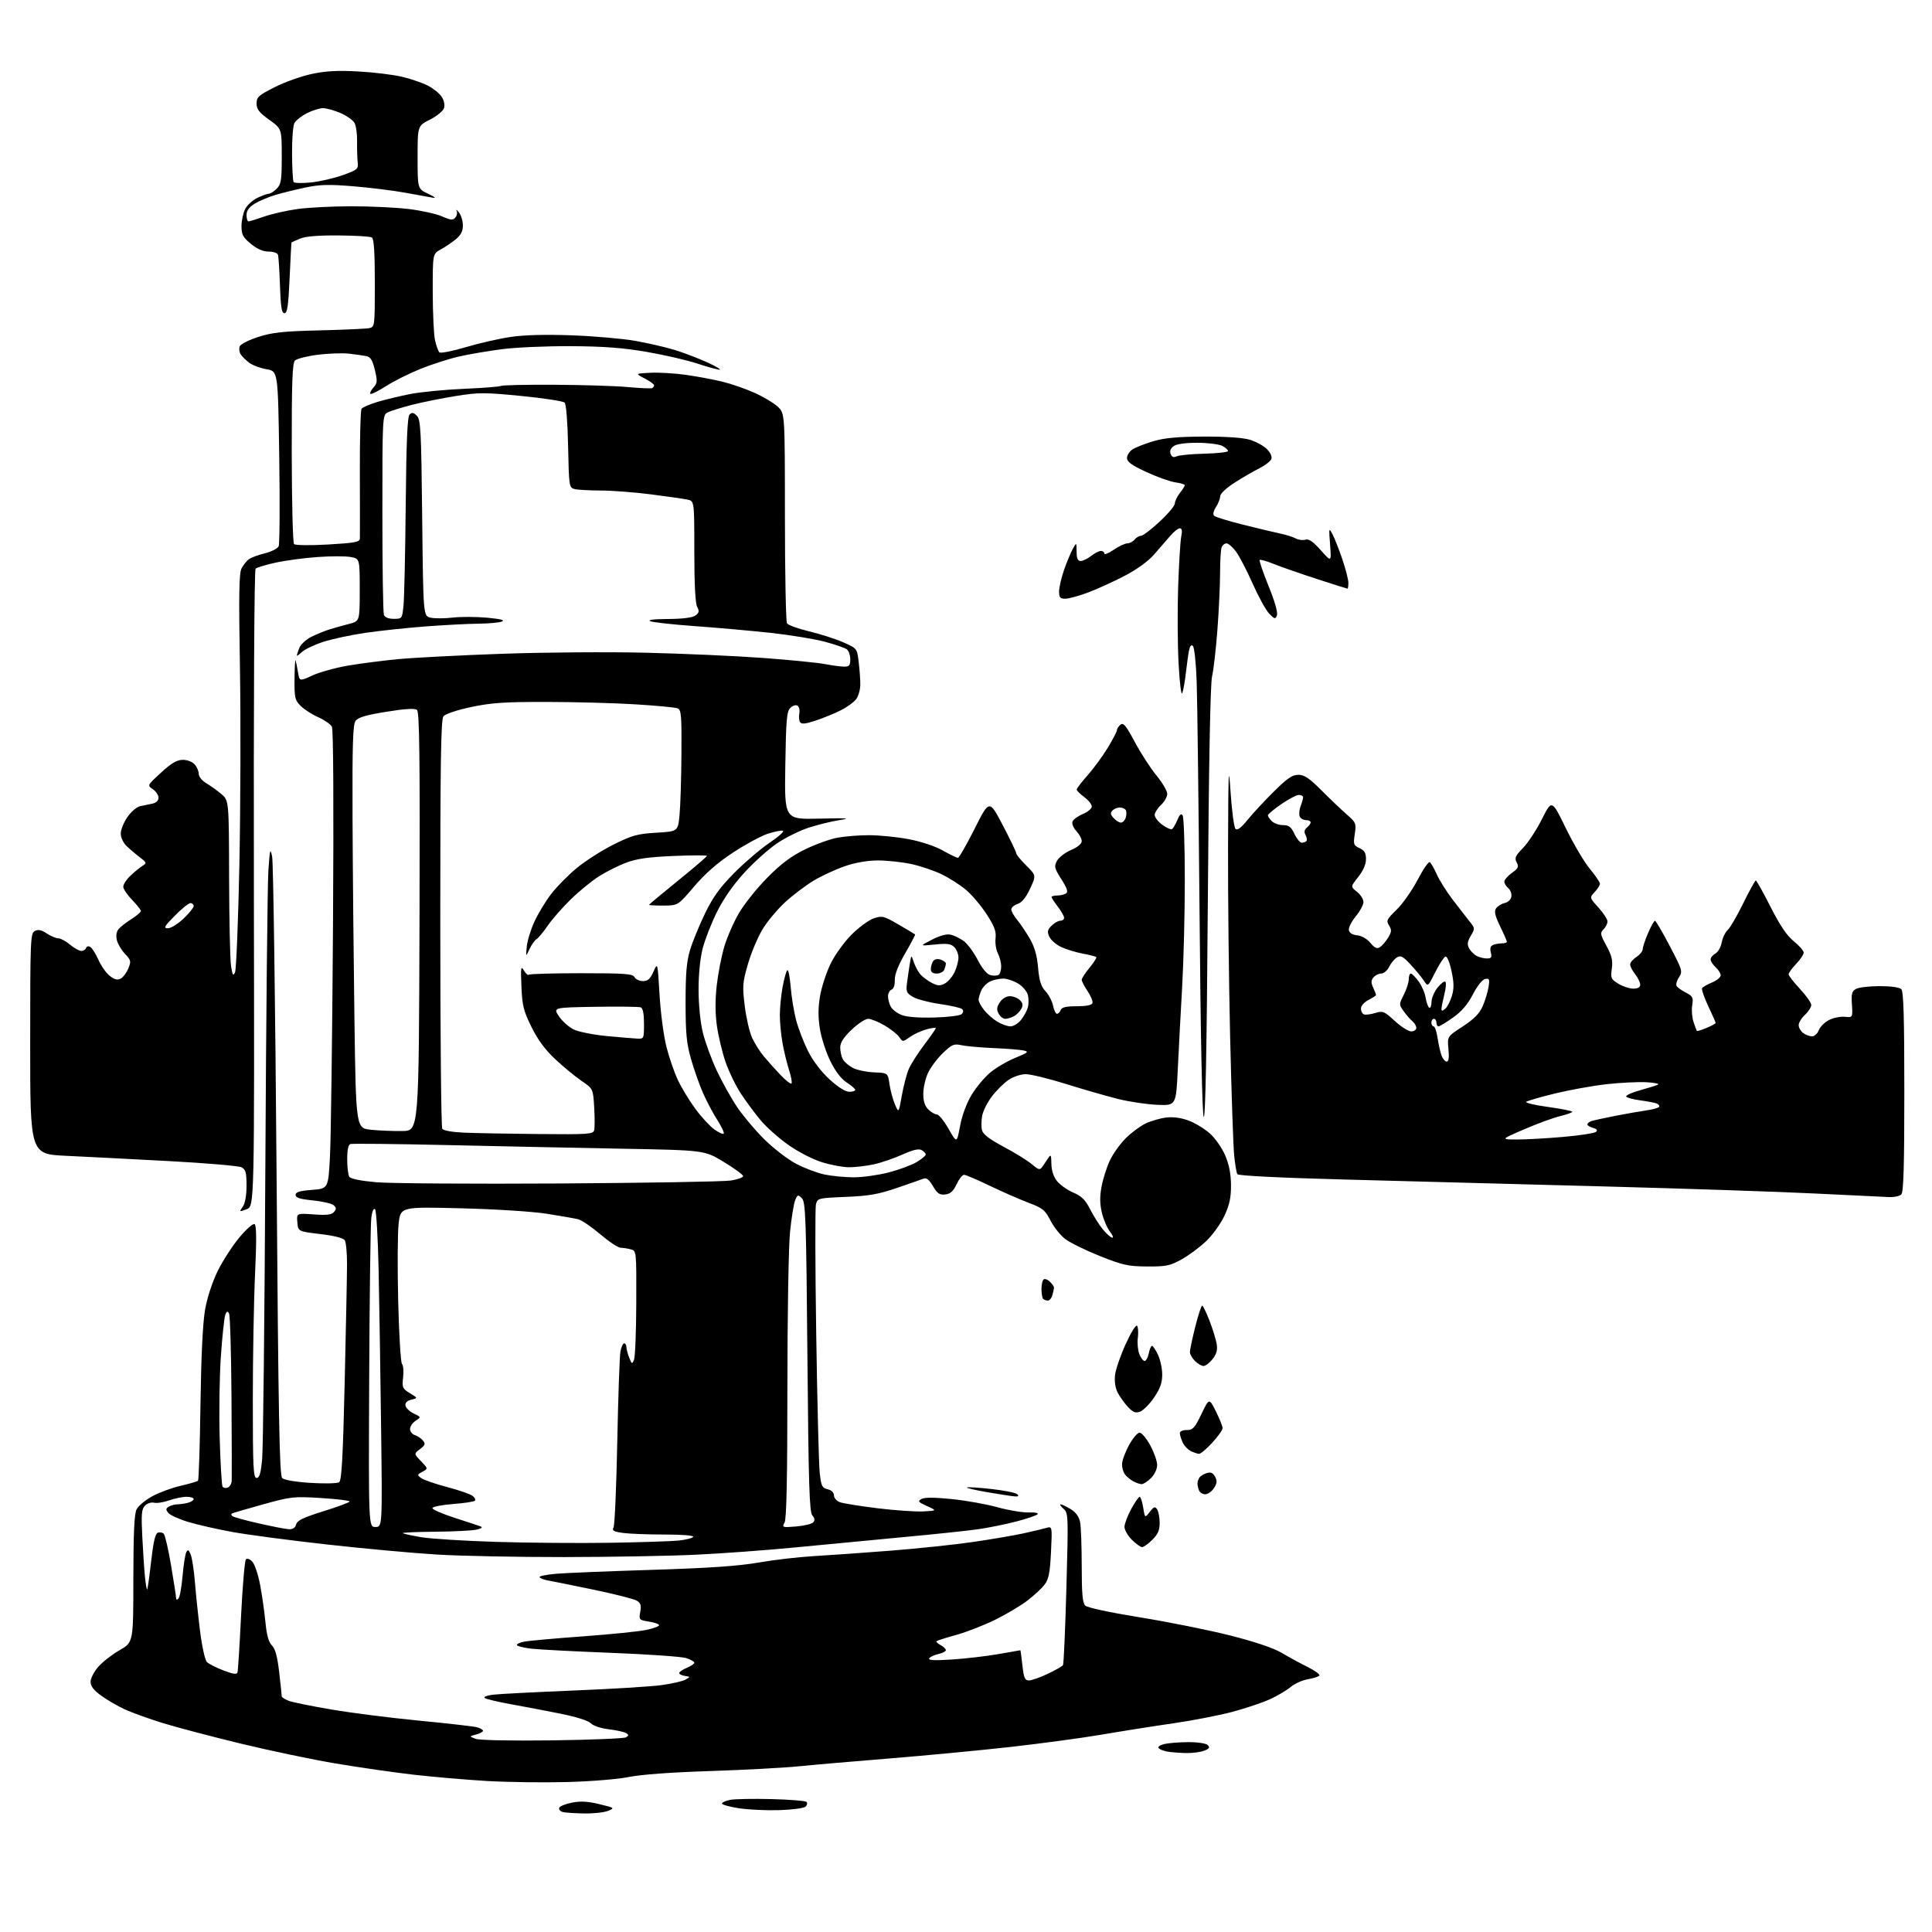 <?xml version="1.0" encoding="UTF-8" standalone="no"?>
<svg 
  version="1.1" 
  xmlns="http://www.w3.org/2000/svg" 
  xmlns:xlink="http://www.w3.org/1999/xlink" 
  xmlns:svg="http://www.w3.org/2000/svg"
  xmlns:rdf="http://www.w3.org/1999/02/22-rdf-syntax-ns#"
  xmlns:cc="http://creativecommons.org/ns#"
  xmlns:dc="http://purl.org/dc/elements/1.1/"
  viewBox="0 0 768 768"
  width="768"
  height="768"
>
<style>svg {background-color: white; }</style>"
<path stroke="none" fill="black" fill-rule="evenodd" d="M232.18,720.88C228.51,720.82 224.69,720.56 223.69,720.30C222.70,720.04 222.06,719.31 222.27,718.67C222.48,718.02 224.76,717.09 227.34,716.58C230.79,715.90 233.68,716.06 238.27,717.18C244.37,718.66 244.44,718.72 241.68,719.85C240.14,720.48 235.86,720.95 232.18,720.88zM309.81,719.56C304.69,719.72 297.46,719.38 293.75,718.81C290.04,718.24 287.00,717.39 287.00,716.93C287.00,716.47 288.51,715.81 290.35,715.46C292.19,715.12 299.58,714.98 306.77,715.17C313.96,715.35 320.18,715.85 320.60,716.27C321.02,716.69 320.86,717.54 320.25,718.15C319.63,718.77 314.95,719.40 309.81,719.56zM225.50,708.39C216.15,708.64 201.75,708.45 193.50,707.97C185.25,707.48 172.20,706.36 164.50,705.48C156.80,704.60 142.85,702.59 133.50,701.02C124.15,699.45 107.05,695.87 95.50,693.06C83.95,690.26 70.06,686.60 64.64,684.92C59.22,683.25 52.47,680.81 49.64,679.52C46.81,678.22 42.59,675.77 40.25,674.07C37.24,671.89 36.00,670.27 36.00,668.53C36.00,667.18 37.39,664.49 39.08,662.56C40.77,660.63 44.60,657.66 47.58,655.95C53.00,652.85 53.00,652.85 53.01,627.68C53.03,609.44 53.38,601.81 54.29,600.00C54.98,598.62 57.79,596.28 60.52,594.79C63.26,593.30 68.35,591.42 71.84,590.62C75.32,589.81 78.42,588.91 78.72,588.61C79.02,588.31 79.46,574.67 79.69,558.28C79.97,538.75 80.61,525.75 81.54,520.50C82.39,515.74 84.42,509.55 86.55,505.22C88.53,501.21 92.39,495.24 95.13,491.94C97.92,488.58 100.59,486.25 101.20,486.62C101.96,487.10 102.02,492.86 101.39,506.40C100.90,516.90 100.50,539.45 100.50,556.50C100.50,583.39 100.70,587.50 102.00,587.50C103.14,587.50 103.67,585.69 104.21,580.00C104.60,575.88 105.17,523.67 105.48,464.00C105.78,404.32 106.33,351.23 106.69,346.00C107.27,337.53 107.43,336.93 108.18,340.50C108.64,342.70 109.43,398.90 109.93,465.39C110.67,563.66 111.09,586.51 112.17,587.56C112.97,588.33 117.50,589.10 123.50,589.47C129.00,589.82 134.09,589.70 134.81,589.21C135.81,588.52 136.32,579.48 137.02,549.41C137.52,528.01 137.94,506.90 137.95,502.50C137.96,498.10 137.56,493.85 137.06,493.06C136.47,492.13 132.97,491.23 127.32,490.56C118.50,489.50 118.50,489.50 118.20,485.88C117.89,482.26 117.89,482.26 124.73,482.75C130.00,483.13 131.84,482.90 132.79,481.75C133.78,480.56 133.73,480.02 132.57,479.06C131.76,478.39 128.05,477.54 124.30,477.17C119.22,476.67 117.50,476.12 117.50,475.00C117.50,473.87 119.11,473.38 124.00,473.00C130.50,472.50 130.50,472.50 131.18,459.50C131.55,452.35 132.08,411.44 132.37,368.57C132.68,320.10 132.52,289.97 131.93,288.86C131.40,287.88 128.96,286.19 126.51,285.11C124.05,284.02 120.90,282.00 119.52,280.61C117.22,278.31 117.01,277.38 117.08,269.80C117.12,265.23 117.31,261.95 117.50,262.50C117.68,263.05 118.11,265.16 118.45,267.18C119.06,270.86 119.06,270.86 124.28,268.47C127.15,267.16 133.55,265.40 138.50,264.56C143.45,263.72 152.45,262.57 158.50,262.00C164.55,261.43 183.00,260.48 199.50,259.89C216.00,259.30 241.65,259.11 256.50,259.46C271.35,259.81 292.27,260.74 303.00,261.52C313.73,262.31 324.92,263.41 327.89,263.98C330.85,264.54 334.34,265.00 335.64,265.00C337.57,265.00 338.00,264.48 338.00,262.12C338.00,260.54 337.42,258.76 336.71,258.18C336.01,257.59 332.07,256.22 327.96,255.12C323.86,254.02 314.20,252.44 306.50,251.59C298.80,250.75 285.32,249.55 276.54,248.92C267.76,248.29 259.66,247.41 258.54,246.95C257.23,246.42 259.74,246.10 265.56,246.06C271.42,246.02 275.26,245.53 276.44,244.67C277.92,243.59 278.05,242.96 277.13,241.24C276.40,239.88 276.00,232.05 276.00,219.15C276.00,199.16 276.00,199.16 273.25,198.59C271.74,198.28 265.19,197.34 258.70,196.51C252.21,195.68 243.21,194.99 238.70,194.99C234.19,194.98 229.53,194.71 228.33,194.39C226.24,193.83 226.16,193.25 225.83,177.45C225.64,167.78 225.07,160.67 224.45,160.04C223.87,159.47 216.16,158.28 207.31,157.41C192.66,155.97 190.35,155.97 181.32,157.40C175.87,158.27 167.96,159.86 163.73,160.94C159.50,162.02 155.13,163.39 154.02,163.99C152.05,165.05 152.00,165.96 152.00,203.95C152.00,225.34 152.27,243.55 152.61,244.42C152.99,245.42 154.43,246.00 156.54,246.00C159.81,246.00 159.86,245.92 160.40,240.75C160.70,237.86 161.10,219.86 161.28,200.74C161.52,175.43 161.94,165.66 162.81,164.79C163.75,163.85 164.39,163.96 165.71,165.28C167.23,166.80 167.45,170.98 167.83,205.94C168.25,244.90 168.25,244.90 171.18,245.54C172.79,245.89 176.76,245.88 179.99,245.50C183.23,245.13 189.39,245.15 193.69,245.55C199.08,246.06 200.88,246.53 199.50,247.07C198.40,247.51 194.12,247.89 190.00,247.93C185.88,247.97 176.43,248.47 169.00,249.03C161.57,249.59 150.80,250.75 145.06,251.59C139.32,252.44 131.81,254.06 128.37,255.19C124.93,256.32 121.19,258.11 120.06,259.16C118.93,260.22 118.00,260.86 118.00,260.60C118.00,260.34 118.43,258.99 118.96,257.61C119.49,256.22 121.63,254.22 123.71,253.18C125.79,252.13 129.07,250.79 131.00,250.19C132.93,249.60 136.41,248.62 138.75,248.02C143.00,246.92 143.00,246.92 143.00,234.51C143.00,222.09 143.00,222.09 139.40,221.42C137.42,221.04 131.46,221.05 126.15,221.43C120.84,221.81 113.35,222.82 109.50,223.67C105.65,224.52 102.09,225.59 101.60,226.06C101.07,226.55 100.79,279.27 100.92,353.21C101.14,479.51 101.14,479.51 98.08,480.67C95.07,481.80 95.04,481.78 96.51,479.69C97.44,478.35 98.00,475.23 98.00,471.31C98.00,466.15 97.66,464.89 96.06,464.03C94.99,463.46 82.05,462.35 67.31,461.56C52.56,460.77 34.09,459.82 26.25,459.45C12.00,458.78 12.00,458.78 12.00,414.92C12.00,373.55 12.10,371.02 13.82,370.10C15.16,369.38 16.41,369.63 18.57,371.05C20.18,372.12 22.25,372.99 23.17,372.99C24.09,373.00 26.18,374.12 27.82,375.50C29.45,376.87 31.47,378.00 32.31,378.00C33.15,378.00 34.01,377.47 34.23,376.82C34.46,376.13 35.15,375.98 35.92,376.45C36.64,376.90 38.09,379.20 39.14,381.57C40.19,383.95 42.21,386.81 43.63,387.92C45.51,389.41 46.69,389.70 47.97,389.02C48.94,388.50 50.30,386.69 51.00,384.99C52.18,382.15 52.07,381.68 49.71,379.20C48.30,377.72 46.84,375.26 46.46,373.74C46.03,371.98 46.27,370.38 47.12,369.35C47.86,368.46 50.16,366.66 52.24,365.35C54.31,364.04 56.00,362.60 56.00,362.14C56.00,361.68 54.42,359.69 52.50,357.70C50.57,355.72 49.00,353.37 49.00,352.47C49.00,351.58 50.25,349.64 51.79,348.17C53.32,346.70 55.46,344.94 56.54,344.26C58.43,343.06 58.39,342.93 55.55,340.76C53.92,339.52 51.56,337.51 50.30,336.30C49.00,335.05 48.00,332.90 48.00,331.35C48.00,329.84 49.19,326.89 50.65,324.79C52.11,322.68 54.36,320.75 55.65,320.48C56.94,320.22 59.13,319.77 60.50,319.48C62.08,319.15 63.00,318.28 63.00,317.10C63.00,316.08 61.99,314.56 60.75,313.72C58.50,312.19 58.50,312.19 64.00,307.14C68.07,303.40 70.31,302.08 72.60,302.05C74.37,302.02 76.40,302.78 77.35,303.83C78.26,304.83 79.00,306.54 79.00,307.61C79.00,308.72 80.29,310.33 81.97,311.32C83.60,312.29 86.30,314.22 87.97,315.63C91.00,318.18 91.00,318.18 91.07,348.84C91.11,365.70 91.46,381.52 91.84,384.00C92.42,387.73 92.69,388.16 93.43,386.50C93.92,385.40 94.70,366.05 95.16,343.50C95.62,320.95 95.72,285.81 95.38,265.42C94.88,236.10 95.02,227.83 96.04,225.92C96.75,224.59 98.04,222.96 98.91,222.31C99.79,221.65 102.65,220.59 105.27,219.95C107.89,219.31 110.37,218.05 110.77,217.15C111.17,216.24 111.28,200.21 111.00,181.53C110.50,147.55 110.50,147.55 106.00,146.79C103.53,146.36 100.41,145.20 99.08,144.21C97.75,143.21 96.21,141.70 95.67,140.84C95.13,139.98 94.95,138.56 95.29,137.69C95.62,136.82 98.96,135.13 102.70,133.93C108.31,132.13 112.55,131.68 127.00,131.33C136.62,131.10 145.51,130.70 146.75,130.44C148.98,129.97 149.00,129.80 149.00,112.54C149.00,100.38 148.65,94.90 147.84,94.40C147.20,94.00 141.24,93.64 134.59,93.59C126.41,93.53 121.45,93.94 119.25,94.87C117.46,95.63 115.95,96.30 115.88,96.37C115.81,96.44 115.47,102.80 115.13,110.50C114.63,121.62 114.21,124.50 113.08,124.50C111.97,124.50 111.58,122.15 111.29,113.50C111.09,107.45 110.73,101.94 110.49,101.25C110.26,100.56 108.58,100.00 106.76,100.00C104.55,100.00 102.22,98.99 99.73,96.93C96.56,94.32 96.00,93.25 96.00,89.88C96.00,87.69 96.66,84.63 97.46,83.09C98.26,81.54 100.46,79.53 102.36,78.63C104.25,77.74 106.30,77.00 106.90,77.00C107.51,77.00 108.90,76.10 110.00,75.00C111.76,73.24 112.00,71.67 112.00,62.09C112.00,51.19 112.00,51.19 107.00,47.60C103.00,44.72 102.00,43.43 102.00,41.14C102.00,38.59 102.79,37.88 109.25,34.62C113.24,32.61 119.88,30.25 124.00,29.38C129.57,28.20 134.32,27.95 142.50,28.41C148.55,28.74 156.33,29.69 159.78,30.51C163.24,31.32 167.84,32.90 170.02,34.01C172.19,35.12 174.69,37.12 175.57,38.46C176.52,39.91 176.90,41.74 176.51,42.97C176.15,44.11 173.64,46.16 170.93,47.54C166.00,50.03 166.00,50.03 166.00,62.56C166.00,75.08 166.00,75.08 170.25,77.06C172.83,78.26 173.52,78.86 172.00,78.58C170.62,78.33 165.68,77.43 161.00,76.59C156.32,75.74 147.10,74.60 140.50,74.05C130.83,73.25 127.14,73.34 121.52,74.52C117.68,75.33 112.28,76.66 109.52,77.47C106.76,78.29 103.04,79.86 101.25,80.96C98.98,82.37 98.00,83.73 98.00,85.49C98.00,86.87 98.35,88.00 98.78,88.00C99.22,88.00 102.03,87.14 105.03,86.08C108.04,85.03 114.02,83.68 118.32,83.08C122.62,82.49 132.30,82.00 139.82,82.00C147.35,82.00 157.55,82.49 162.50,83.09C167.45,83.69 173.39,85.00 175.69,86.01C179.23,87.55 180.07,87.62 181.03,86.46C181.66,85.71 181.88,84.51 181.51,83.79C181.15,83.08 181.56,83.37 182.43,84.44C183.29,85.51 184.00,87.83 184.00,89.60C184.00,91.94 183.21,93.46 181.13,95.16C179.55,96.45 176.85,98.27 175.13,99.20C172.00,100.91 172.00,100.91 172.02,116.20C172.04,124.62 172.45,133.24 172.95,135.37C173.44,137.50 174.22,139.61 174.67,140.06C175.13,140.51 179.84,139.59 185.14,138.01C190.44,136.43 198.52,134.59 203.10,133.93C208.54,133.13 216.99,132.92 227.46,133.30C236.28,133.63 247.55,134.62 252.50,135.49C257.45,136.37 264.43,137.97 268.00,139.05C271.57,140.14 277.43,142.36 281.00,143.98C284.57,145.61 286.82,146.94 286.00,146.95C285.18,146.95 281.20,145.85 277.16,144.51C273.12,143.17 264.12,141.10 257.16,139.90C247.70,138.26 240.07,137.68 227.00,137.61C217.38,137.55 205.00,138.09 199.50,138.81C194.00,139.53 186.35,140.83 182.50,141.71C178.65,142.58 171.83,144.77 167.33,146.56C162.84,148.36 156.61,151.47 153.48,153.47C150.34,155.48 147.53,156.87 147.23,156.56C146.93,156.26 147.48,155.13 148.45,154.05C150.02,152.32 150.09,151.53 149.01,147.04C148.08,143.18 147.29,141.89 145.65,141.56C144.47,141.32 141.37,140.88 138.77,140.59C136.17,140.29 130.56,140.49 126.30,141.02C122.05,141.56 117.97,142.60 117.25,143.32C116.21,144.36 115.94,152.05 115.97,180.03C116.00,199.49 116.41,215.81 116.89,216.29C117.38,216.78 123.39,216.85 130.38,216.45C140.99,215.84 143.01,215.47 143.06,214.11C143.10,213.23 143.09,201.47 143.05,188.00C143.00,174.53 143.31,163.04 143.73,162.47C144.15,161.91 146.97,160.70 150.00,159.78C153.03,158.87 158.88,157.46 163.00,156.65C167.12,155.83 176.75,154.90 184.38,154.56C192.01,154.23 198.66,153.71 199.15,153.40C199.65,153.10 209.15,152.89 220.27,152.95C231.40,153.00 244.55,153.41 249.50,153.86C254.45,154.31 258.84,154.50 259.25,154.28C259.66,154.06 260.00,153.54 260.00,153.13C260.00,152.71 258.31,151.50 256.25,150.44C252.50,148.50 252.50,148.50 258.50,148.18C261.80,148.01 268.10,148.37 272.50,148.99C276.90,149.60 283.43,150.82 287.00,151.68C290.57,152.54 296.42,154.57 300.00,156.18C303.57,157.78 307.73,160.29 309.25,161.74C312.00,164.37 312.00,164.37 312.02,205.44C312.02,228.02 312.40,247.08 312.84,247.78C313.29,248.49 317.27,249.93 321.69,250.99C326.11,252.04 332.19,254.00 335.21,255.33C340.69,257.75 340.69,257.75 341.34,263.13C341.69,266.08 341.99,270.09 341.99,272.03C342.00,273.97 341.29,276.56 340.43,277.80C339.57,279.03 336.75,281.09 334.18,282.38C331.61,283.67 327.08,285.51 324.13,286.48C320.10,287.80 318.58,287.94 318.03,287.05C317.63,286.40 317.50,284.83 317.75,283.55C317.99,282.28 317.65,280.90 317.00,280.50C316.34,280.09 315.06,280.51 314.15,281.42C312.74,282.83 312.45,286.18 312.17,304.41C311.83,325.75 311.83,325.75 325.67,325.42C337.07,325.15 338.45,325.26 333.53,326.04C330.25,326.56 324.73,327.93 321.26,329.08C317.80,330.23 312.28,332.97 309.00,335.16C305.72,337.35 299.91,342.53 296.09,346.68C291.61,351.54 287.69,357.12 285.07,362.36C282.83,366.84 280.25,373.43 279.33,377.00C278.31,380.98 277.68,387.38 277.69,393.50C277.70,399.33 278.40,406.38 279.37,410.39C280.29,414.18 282.77,420.99 284.89,425.51C287.01,430.04 290.68,436.61 293.05,440.12C295.41,443.63 300.31,449.43 303.93,453.00C307.55,456.57 313.21,460.91 316.51,462.64C319.80,464.37 324.88,466.28 327.80,466.89C330.71,467.50 335.93,468.00 339.39,468.00C342.85,468.00 349.03,467.14 353.12,466.10C357.21,465.05 362.23,463.21 364.28,462.00C366.32,460.79 368.00,459.42 368.00,458.95C368.00,458.48 367.26,457.68 366.35,457.18C365.20,456.53 362.90,457.07 358.60,459.01C355.25,460.52 350.12,462.26 347.20,462.88C344.29,463.50 339.95,464.00 337.56,464.00C335.17,464.00 330.32,463.11 326.78,462.01C323.13,460.89 317.36,457.92 313.43,455.15C309.62,452.47 304.66,448.07 302.41,445.38C300.17,442.70 296.66,437.97 294.61,434.88C292.56,431.79 289.79,426.11 288.45,422.25C287.11,418.39 285.55,411.88 284.98,407.79C284.28,402.78 284.26,397.50 284.92,391.68C285.46,386.92 286.82,379.98 287.93,376.26C289.04,372.54 291.65,366.57 293.73,363.00C295.80,359.43 300.87,353.08 305.00,348.91C310.55,343.29 314.45,340.37 320.00,337.66C324.12,335.64 329.92,333.55 332.89,333.00C335.85,332.45 341.54,332.00 345.53,332.00C349.52,332.00 356.54,332.71 361.14,333.57C366.10,334.50 371.63,336.33 374.73,338.07C377.61,339.68 380.34,341.00 380.79,341.00C381.24,341.00 384.23,335.79 387.44,329.41C393.27,317.82 393.27,317.82 398.63,328.07C401.59,333.71 404.00,338.74 404.00,339.24C404.00,339.74 405.78,341.92 407.96,344.07C411.91,347.99 411.91,347.99 409.48,353.24C407.84,356.78 406.23,358.76 404.53,359.32C403.14,359.79 402.00,360.77 402.00,361.51C402.00,362.24 403.05,364.12 404.34,365.67C405.63,367.23 407.89,370.59 409.37,373.13C411.26,376.39 412.23,379.80 412.65,384.63C413.12,389.92 413.80,392.08 415.61,394.04C416.91,395.43 418.25,398.02 418.61,399.79C418.96,401.55 419.66,403.00 420.16,403.00C420.65,403.00 421.32,402.33 421.64,401.50C422.06,400.40 423.78,400.00 428.02,400.00C431.77,400.00 433.99,399.56 434.26,398.75C434.50,398.06 433.64,395.93 432.35,394.02C431.06,392.10 430.00,390.07 430.00,389.50C430.00,388.92 431.40,386.76 433.12,384.68C434.83,382.60 436.03,380.70 435.79,380.46C435.55,380.21 433.09,379.59 430.32,379.06C427.56,378.54 423.70,377.35 421.74,376.41C419.79,375.48 417.71,373.65 417.11,372.35C416.22,370.39 416.38,369.62 418.01,367.99C419.11,366.89 420.68,366.00 421.50,366.00C422.32,366.00 423.00,365.48 423.00,364.84C423.00,364.21 421.88,362.21 420.50,360.41C419.12,358.61 418.00,356.88 418.00,356.57C418.00,356.26 419.01,355.99 420.25,355.98C421.49,355.98 423.06,355.61 423.75,355.18C424.68,354.59 424.22,353.15 421.92,349.53C419.14,345.15 418.97,344.43 420.16,342.20C420.89,340.83 423.40,338.90 425.74,337.90C428.40,336.76 430.00,335.42 430.00,334.35C430.00,333.40 429.04,331.61 427.87,330.37C426.70,329.11 426.01,327.42 426.33,326.58C426.65,325.75 428.51,324.40 430.46,323.58C432.41,322.77 434.00,321.42 434.00,320.58C434.00,319.74 432.65,318.06 431.00,316.84C429.35,315.62 428.00,314.27 428.00,313.85C428.00,313.42 429.95,310.87 432.34,308.19C434.72,305.50 438.32,300.59 440.34,297.27C442.35,293.95 444.00,290.79 444.00,290.24C444.00,289.69 444.63,288.72 445.41,288.08C446.56,287.12 447.58,288.36 451.09,294.93C453.44,299.34 457.30,305.32 459.68,308.22C462.06,311.12 464.00,314.42 464.00,315.57C464.00,316.71 462.88,318.71 461.50,320.00C460.12,321.29 459.00,323.09 459.00,323.99C459.00,324.89 460.36,326.63 462.02,327.86C463.68,329.09 465.42,329.86 465.89,329.57C466.36,329.28 467.32,327.65 468.02,325.95C468.95,323.71 469.53,323.23 470.13,324.18C470.59,324.91 470.98,336.30 470.98,349.49C470.99,362.69 470.52,381.81 469.94,391.99C469.36,402.17 468.57,417.02 468.19,425.00C467.50,439.50 467.50,439.50 460.00,439.18C455.88,439.00 448.90,437.96 444.50,436.87C440.10,435.77 430.82,433.11 423.89,430.94C416.95,428.77 409.70,427.00 407.78,427.00C405.82,427.00 402.83,427.99 400.94,429.26C399.09,430.51 396.12,433.44 394.33,435.79C392.54,438.13 390.79,441.61 390.43,443.52C390.07,445.43 390.04,448.02 390.36,449.28C390.76,450.89 393.35,452.87 398.98,455.87C403.41,458.23 408.43,461.33 410.14,462.77C412.91,465.10 413.37,465.21 414.37,463.78C414.99,462.90 416.04,461.35 416.69,460.34C417.72,458.75 417.89,459.06 417.94,462.62C417.98,465.24 418.78,467.72 420.15,469.47C421.34,470.97 424.24,473.03 426.61,474.05C430.00,475.50 431.44,476.93 433.40,480.80C434.77,483.50 437.08,487.13 438.53,488.86C439.99,490.59 441.62,492.00 442.16,492.00C442.70,492.00 442.26,490.87 441.17,489.49C440.08,488.11 438.67,484.78 438.02,482.10C437.19,478.61 437.14,475.68 437.88,471.72C438.44,468.68 439.92,464.02 441.17,461.35C442.43,458.68 445.26,454.69 447.48,452.48C449.69,450.27 453.28,447.61 455.46,446.58C457.64,445.55 461.36,444.49 463.72,444.22C466.49,443.91 469.68,444.37 472.67,445.51C475.22,446.48 478.98,448.80 481.03,450.65C483.08,452.50 485.78,456.38 487.02,459.26C488.56,462.84 489.30,466.56 489.34,471.00C489.38,475.97 488.78,478.83 486.78,483.19C485.35,486.31 482.09,490.86 479.55,493.29C477.02,495.73 472.59,499.02 469.72,500.61C465.08,503.18 463.56,503.49 456.00,503.44C448.46,503.40 446.34,502.93 437.22,499.29C431.57,497.04 425.38,494.00 423.46,492.54C421.54,491.07 418.90,487.77 417.58,485.19C415.44,480.99 414.52,480.25 408.85,478.11C405.36,476.79 398.43,473.76 393.45,471.36C388.48,468.96 383.87,467.00 383.21,467.00C382.55,467.00 381.22,468.69 380.26,470.75C378.94,473.55 377.80,474.58 375.75,474.82C373.51,475.07 372.62,474.48 370.87,471.51C369.35,468.93 368.27,468.07 367.12,468.53C366.23,468.88 361.45,470.55 356.50,472.24C349.20,474.74 345.38,475.41 336.24,475.78C325.23,476.24 324.96,476.31 324.35,478.75C324.00,480.12 324.05,503.35 324.46,530.37C324.87,557.39 325.49,582.18 325.85,585.46C326.43,590.74 326.78,591.48 329.00,592.00C330.54,592.37 331.50,593.30 331.51,594.44C331.51,595.45 332.57,596.66 333.86,597.15C335.16,597.62 341.94,598.71 348.93,599.57C355.93,600.42 364.09,600.98 367.07,600.81C372.50,600.50 372.50,600.50 368.50,598.69C365.01,597.11 364.73,596.75 366.29,595.87C367.49,595.19 371.41,595.20 378.29,595.90C383.90,596.47 392.10,597.93 396.50,599.15C400.90,600.37 406.49,601.30 408.91,601.22C411.53,601.13 412.96,601.44 412.41,601.97C411.91,602.46 408.09,603.75 403.92,604.84C399.76,605.92 393.01,607.29 388.92,607.88C384.84,608.47 371.60,609.87 359.50,610.99C347.40,612.12 328.05,613.96 316.50,615.09C304.95,616.22 286.95,617.54 276.50,618.03C266.05,618.52 242.52,618.94 224.21,618.96C205.90,618.98 183.18,618.53 173.71,617.96C164.25,617.39 144.50,615.58 129.83,613.94C115.15,612.30 98.28,610.07 92.33,608.98C86.37,607.90 78.52,606.11 74.88,605.02C71.24,603.92 67.67,602.31 66.95,601.44C65.85,600.11 65.87,599.69 67.06,598.94C67.85,598.44 69.40,598.02 70.50,598.00C71.60,597.99 73.51,597.70 74.75,597.37C75.99,597.04 77.00,596.37 77.00,595.88C77.00,595.40 75.71,595.00 74.13,595.00C72.54,595.00 69.43,595.64 67.21,596.43C64.98,597.21 62.29,597.63 61.23,597.35C60.17,597.07 58.56,597.58 57.66,598.48C56.28,599.86 56.11,601.77 56.56,610.81C56.85,616.69 57.33,623.90 57.62,626.83C57.92,629.77 58.32,632.01 58.51,631.82C58.70,631.63 59.41,626.60 60.08,620.65C60.93,613.09 61.72,609.66 62.71,609.28C63.50,608.98 64.56,609.16 65.09,609.69C65.62,610.22 66.94,615.93 68.02,622.39C69.11,628.85 70.00,634.64 70.00,635.27C70.00,635.98 70.35,636.05 70.94,635.45C71.46,634.93 72.19,630.90 72.57,626.50C72.95,622.10 73.62,617.83 74.06,617.00C74.69,615.81 75.06,616.04 75.85,618.10C76.39,619.53 77.14,624.48 77.50,629.10C77.87,633.72 78.78,642.41 79.53,648.41C80.30,654.57 81.49,659.92 82.26,660.69C83.01,661.43 85.97,662.94 88.84,664.03C92.78,665.53 94.15,665.71 94.42,664.76C94.62,664.07 95.26,653.87 95.84,642.10C96.42,630.33 97.29,620.31 97.77,619.83C98.27,619.33 99.38,619.76 100.34,620.83C101.28,621.86 102.66,626.03 103.42,630.10C104.18,634.17 105.13,640.81 105.52,644.86C106.01,650.03 106.79,652.79 108.10,654.10C109.44,655.44 110.26,658.48 110.98,664.74C111.53,669.56 111.99,673.85 111.99,674.27C112.00,674.70 113.24,675.52 114.75,676.10C116.26,676.67 124.01,678.25 131.96,679.59C139.91,680.94 155.53,682.92 166.67,683.99C177.80,685.06 188.06,686.23 189.46,686.58C190.86,686.93 192.00,687.57 192.00,688.00C192.00,688.43 190.76,689.11 189.25,689.50C186.50,690.22 186.50,690.22 189.00,691.19C190.50,691.78 202.71,692.03 219.50,691.82C234.90,691.62 248.11,691.08 248.86,690.61C249.99,689.89 249.99,689.61 248.87,688.92C248.12,688.46 245.04,687.78 242.01,687.42C238.84,687.03 235.80,686.02 234.85,685.03C233.86,683.99 229.09,682.48 222.85,681.22C217.16,680.08 208.22,678.38 203.00,677.44C197.78,676.50 193.11,675.38 192.63,674.95C192.15,674.51 193.73,673.93 196.13,673.65C198.53,673.37 212.88,672.63 228.00,672.01C243.12,671.40 258.86,670.43 262.97,669.86C267.08,669.30 271.36,668.32 272.47,667.69C274.47,666.56 274.47,666.54 272.25,666.20C271.01,666.01 270.00,665.50 270.00,665.05C270.00,664.61 271.35,663.68 273.00,663.00C274.65,662.32 276.00,661.40 276.00,660.96C276.00,660.52 274.54,659.69 272.75,659.11C270.96,658.54 257.57,657.60 243.00,657.03C228.43,656.46 214.13,655.72 211.24,655.38C208.34,655.04 205.76,654.42 205.50,654.00C205.24,653.59 206.49,652.95 208.27,652.60C210.04,652.24 220.59,651.28 231.69,650.48C242.80,649.67 254.16,648.52 256.94,647.92C259.72,647.32 262.00,646.48 262.00,646.04C262.00,645.61 260.18,644.96 257.96,644.61C254.04,643.98 253.93,643.87 254.51,640.73C254.98,638.18 254.69,637.24 253.12,636.28C252.03,635.62 244.25,633.64 235.82,631.89C227.39,630.15 219.26,628.50 217.74,628.24C216.22,627.98 214.75,627.41 214.48,626.97C214.21,626.53 217.25,625.91 221.24,625.58C225.23,625.26 242.45,624.56 259.50,624.03C281.89,623.33 293.55,622.53 301.50,621.14C307.55,620.08 317.45,618.93 323.50,618.58C329.55,618.23 343.27,617.26 354.00,616.42C364.73,615.58 379.45,614.03 386.73,612.97C394.00,611.91 403.00,610.37 406.73,609.56C410.45,608.74 414.58,607.77 415.89,607.39C418.28,606.69 418.28,606.69 417.79,616.91C417.40,625.01 416.89,627.68 415.31,629.81C414.22,631.29 411.11,634.19 408.41,636.25C405.71,638.32 399.90,641.77 395.49,643.93C391.09,646.09 384.16,648.78 380.10,649.91C376.04,651.03 372.52,652.15 372.27,652.39C372.03,652.64 372.77,653.34 373.91,653.95C375.06,654.57 376.00,655.47 376.00,655.96C376.00,656.44 374.66,657.14 373.01,657.50C371.37,657.86 369.72,658.64 369.35,659.24C368.88,660.00 371.58,660.13 378.59,659.67C384.04,659.30 392.32,658.33 397.00,657.51C401.68,656.68 405.55,656.00 405.62,656.00C405.69,656.00 406.05,658.70 406.42,662.00C406.99,667.02 407.41,668.00 409.02,668.00C410.08,668.00 413.44,666.82 416.49,665.37C419.54,663.93 422.27,662.37 422.56,661.90C422.85,661.43 423.46,647.65 423.91,631.27C424.71,602.32 424.68,601.45 422.76,599.75C421.67,598.79 421.17,598.00 421.64,598.00C422.11,598.01 423.90,598.86 425.60,599.90C427.66,601.15 428.93,602.89 429.35,605.02C429.71,606.80 430.00,614.69 430.00,622.55C430.00,633.41 430.33,637.19 431.39,638.24C432.20,639.06 441.15,640.98 453.14,642.92C464.34,644.73 480.45,647.96 488.94,650.11C498.87,652.63 506.18,655.09 509.44,657.01C512.22,658.66 516.86,661.18 519.74,662.62C522.62,664.05 524.76,665.58 524.48,666.03C524.21,666.47 522.18,667.13 519.96,667.51C517.74,667.88 514.64,669.28 513.05,670.61C511.47,671.94 507.77,674.13 504.84,675.47C501.90,676.81 495.23,679.06 490.00,680.46C484.77,681.86 474.20,683.91 466.50,685.03C458.80,686.14 445.98,688.16 438.00,689.53C430.02,690.89 413.60,693.10 401.50,694.46C389.40,695.81 368.02,697.84 354.00,698.98C339.98,700.11 323.55,701.53 317.50,702.14C311.45,702.74 295.48,703.59 282.00,704.03C266.84,704.52 254.64,705.42 250.00,706.38C245.78,707.25 235.06,708.13 225.50,708.39zM471.18,696.86C468.61,696.79 465.38,696.53 464.00,696.28C462.62,696.03 461.10,695.44 460.61,694.97C460.09,694.48 460.95,693.78 462.61,693.34C464.20,692.91 468.51,692.55 472.20,692.53C476.16,692.51 479.40,693.00 480.11,693.71C481.06,694.66 480.74,695.15 478.60,695.96C477.10,696.53 473.76,696.94 471.18,696.86zM454.00,615.00C453.37,615.00 451.53,613.68 449.92,612.08C448.32,610.47 447.00,608.17 447.00,606.96C447.00,605.76 448.20,602.57 449.66,599.89C451.12,597.20 452.64,595.00 453.03,595.00C453.42,595.00 454.05,596.91 454.43,599.25C455.11,603.50 455.11,603.50 457.05,601.00C458.69,598.88 459.14,598.73 459.98,600.00C460.52,600.83 460.98,603.22 460.98,605.33C461.00,608.24 460.30,609.86 458.08,612.08C456.47,613.68 454.63,615.00 454.00,615.00zM242.50,613.28C254.60,613.09 266.86,612.69 269.73,612.40C272.61,612.10 275.23,611.44 275.54,610.93C275.89,610.38 271.29,610.00 264.20,610.00C257.64,610.00 250.21,609.72 247.67,609.37C243.85,608.84 243.21,608.46 243.90,607.12C244.36,606.23 245.03,590.88 245.38,573.00C245.74,555.12 246.30,539.04 246.63,537.25C246.96,535.46 247.63,534.00 248.11,534.00C248.60,534.00 249.00,534.65 249.00,535.43C249.00,536.22 249.50,538.14 250.11,539.68C251.14,542.30 251.28,542.36 252.04,540.50C252.49,539.40 252.89,529.21 252.93,517.87C253.00,497.29 252.99,497.23 250.75,496.63C249.51,496.30 247.70,496.02 246.72,496.01C245.74,496.01 242.10,493.59 238.63,490.65C235.16,487.71 231.22,485.02 229.86,484.68C228.51,484.34 222.92,483.36 217.45,482.50C211.77,481.60 197.14,480.67 183.35,480.32C159.19,479.70 159.19,479.70 158.45,486.60C158.04,490.40 157.97,504.25 158.29,517.38C158.61,530.52 159.29,541.69 159.80,542.20C160.32,542.72 160.52,545.11 160.25,547.51C159.79,551.57 159.98,552.02 162.94,553.82C166.12,555.75 166.12,555.75 163.49,556.41C161.73,556.86 160.97,557.63 161.20,558.78C161.38,559.72 162.85,561.12 164.47,561.90C167.42,563.31 167.42,563.31 165.21,564.78C163.99,565.58 163.00,567.06 163.00,568.05C163.00,569.05 163.86,570.14 164.91,570.47C165.96,570.80 167.40,571.78 168.11,572.63C169.20,573.94 169.02,574.48 166.96,576.03C164.51,577.88 164.51,577.88 167.36,580.85C170.20,583.82 170.20,583.82 167.92,585.04C165.77,586.19 165.74,586.34 167.42,587.56C168.40,588.28 172.99,589.87 177.62,591.09C182.26,592.31 186.83,593.88 187.77,594.58C188.72,595.27 189.17,596.16 188.78,596.55C188.39,596.95 184.44,597.55 180.01,597.88C175.58,598.22 171.93,598.95 171.90,599.50C171.87,600.05 175.82,601.78 180.67,603.34C185.53,604.91 190.18,606.44 191.00,606.75C192.00,607.12 191.49,607.56 189.50,608.04C187.85,608.44 180.46,608.82 173.08,608.88C165.70,608.95 159.87,609.20 160.11,609.45C160.36,609.69 163.69,610.42 167.53,611.07C171.36,611.71 184.85,612.55 197.50,612.93C210.15,613.31 230.40,613.47 242.50,613.28zM114.84,607.89C116.41,607.96 117.36,607.33 117.72,605.98C118.13,604.41 120.59,603.23 128.62,600.73C134.33,598.95 139.00,597.21 139.00,596.85C139.00,596.49 133.88,595.88 127.62,595.49C116.73,594.81 115.75,594.91 104.37,598.07C97.84,599.88 92.31,601.50 92.08,601.68C91.85,601.86 91.96,602.30 92.33,602.66C92.69,603.03 97.38,604.33 102.75,605.55C108.11,606.77 113.55,607.83 114.84,607.89zM149.24,607.00C151.99,607.00 151.99,607.00 151.49,567.25C151.21,545.39 150.77,517.18 150.50,504.56C150.23,491.94 149.60,481.20 149.09,480.69C148.52,480.12 147.94,481.45 147.59,484.13C147.28,486.53 146.91,515.16 146.76,547.75C146.50,607.00 146.50,607.00 149.24,607.00zM316.43,606.80C319.53,606.54 322.58,605.82 323.19,605.21C324.02,604.38 323.95,603.64 322.91,602.39C321.74,600.99 321.41,590.03 320.96,539.34C320.47,484.05 320.25,477.82 318.76,476.33C317.22,474.79 317.03,474.84 316.10,477.09C315.54,478.41 314.62,484.13 314.04,489.79C313.47,495.49 313.00,523.06 313.00,551.60C313.00,587.34 312.66,603.76 311.89,605.20C310.82,607.20 310.98,607.25 316.43,606.80zM403.45,594.85C402.38,594.77 397.55,594.04 392.72,593.22C387.89,592.39 384.14,591.53 384.37,591.29C384.61,591.06 388.97,591.33 394.07,591.90C399.17,592.47 403.80,593.40 404.37,593.97C405.08,594.68 404.79,594.95 403.45,594.85zM479.08,594.00C478.06,594.00 476.94,593.29 476.61,592.42C476.27,591.55 476.01,590.31 476.02,589.67C476.02,589.03 476.36,588.00 476.77,587.38C477.17,586.77 478.49,585.96 479.69,585.59C481.32,585.08 482.16,585.44 483.01,587.02C483.90,588.69 483.80,589.65 482.55,591.57C481.67,592.91 480.11,594.00 479.08,594.00zM90.53,591.35C91.34,591.04 92.05,589.82 92.11,588.64C92.17,587.46 92.13,572.33 92.02,555.00C91.90,537.67 91.47,522.89 91.05,522.14C90.46,521.08 90.14,521.19 89.56,522.64C89.16,523.66 88.37,531.02 87.81,539.00C87.25,546.98 87.03,561.70 87.33,571.73C87.62,581.76 88.13,590.40 88.46,590.94C88.79,591.47 89.72,591.66 90.53,591.35zM453.80,589.97C453.08,589.95 451.60,589.45 450.50,588.85C449.40,588.24 447.94,587.05 447.25,586.18C446.56,585.32 446.01,583.47 446.02,582.06C446.04,580.65 447.28,577.25 448.78,574.50C450.28,571.75 452.18,569.50 453.00,569.50C453.82,569.50 455.72,571.75 457.22,574.50C458.72,577.25 459.96,580.76 459.98,582.30C459.99,583.95 459.00,586.09 457.55,587.55C456.20,588.90 454.51,589.99 453.80,589.97zM476.62,577.93C476.01,577.90 474.54,577.40 473.36,576.83C472.19,576.26 470.73,574.70 470.11,573.35C469.50,572.01 469.00,570.35 469.00,569.66C469.00,568.97 470.20,568.44 471.75,568.46C474.15,568.50 474.89,567.70 477.59,562.10C480.67,555.70 480.67,555.70 483.34,561.05C484.80,563.99 486.00,566.99 486.00,567.72C486.00,568.45 484.14,571.06 481.87,573.52C479.60,575.99 477.24,577.97 476.62,577.93zM453.19,561.16C451.35,561.81 450.37,561.42 448.34,559.24C446.94,557.73 445.12,555.19 444.29,553.58C443.35,551.77 442.95,549.13 443.25,546.58C443.50,544.34 445.43,538.77 447.52,534.20C449.78,529.28 451.62,526.38 452.05,527.08C452.45,527.73 452.56,529.88 452.30,531.88C452.04,533.87 452.31,536.74 452.89,538.25C453.47,539.76 454.42,541.00 455.00,541.00C455.58,541.00 456.32,539.65 456.65,538.00C456.98,536.35 457.56,535.00 457.94,535.00C458.32,535.00 459.39,536.59 460.31,538.53C461.24,540.48 462.00,544.03 462.00,546.42C462.00,549.69 461.19,551.97 458.75,555.55C456.96,558.18 454.46,560.70 453.19,561.16zM478.43,543.00C477.64,543.00 476.10,542.10 475.00,541.00C473.90,539.90 473.00,538.31 473.00,537.46C473.00,536.62 473.96,532.12 475.12,527.46C476.29,522.81 477.53,519.01 477.87,519.01C478.22,519.02 479.54,521.74 480.82,525.06C482.10,528.37 483.37,532.53 483.66,534.29C484.04,536.63 483.59,538.25 482.02,540.25C480.83,541.76 479.21,543.00 478.43,543.00zM416.55,517.00C415.88,517.00 415.03,516.70 414.67,516.33C414.30,515.97 414.00,514.19 414.00,512.39C414.00,510.59 414.41,508.86 414.92,508.55C415.43,508.24 416.55,508.69 417.42,509.56C418.29,510.43 418.99,511.45 418.99,511.82C418.98,512.19 418.70,513.51 418.37,514.75C418.04,515.99 417.22,517.00 416.55,517.00zM751.05,475.86C749.10,475.79 735.80,475.14 721.50,474.44C707.20,473.73 668.73,472.44 636.00,471.58C603.27,470.71 557.60,469.50 534.50,468.88C508.88,468.20 492.25,467.37 491.87,466.76C491.52,466.21 490.94,462.78 490.59,459.13C490.23,455.48 489.51,434.27 488.99,412.00C488.48,389.73 488.10,355.75 488.17,336.50C488.27,305.83 488.40,303.17 489.18,314.99C489.67,322.41 490.55,328.93 491.14,329.49C491.87,330.19 493.34,329.10 495.84,326.00C497.85,323.52 502.54,318.46 506.28,314.75C511.67,309.39 513.70,308.00 516.11,308.00C518.50,308.00 520.47,309.33 525.38,314.25C528.81,317.69 533.33,321.99 535.41,323.81C539.03,326.96 539.18,327.33 538.54,331.56C537.93,335.64 538.08,336.08 540.44,337.15C542.41,338.05 543.00,339.06 543.00,341.52C543.00,343.59 541.91,346.09 539.92,348.60C536.85,352.47 536.85,352.47 539.42,354.52C540.84,355.65 542.00,357.47 542.00,358.56C542.00,359.65 540.62,362.22 538.93,364.27C537.24,366.32 536.00,368.79 536.19,369.75C536.40,370.86 537.61,371.61 539.51,371.80C541.28,371.98 543.41,373.20 544.74,374.80C546.46,376.87 547.34,377.27 548.56,376.50C549.42,375.95 550.89,374.26 551.80,372.74C553.21,370.42 553.27,369.66 552.16,367.89C550.98,365.99 551.26,365.41 555.18,361.62C557.55,359.32 561.29,354.00 563.49,349.81C565.68,345.61 567.87,342.42 568.35,342.72C568.83,343.01 570.07,345.17 571.11,347.51C572.14,349.85 575.01,354.41 577.47,357.63C579.94,360.86 582.96,364.74 584.18,366.27C586.35,368.95 586.36,369.11 584.66,372.00C583.31,374.28 583.16,375.42 583.98,376.96C584.57,378.06 585.91,379.41 586.96,379.98C588.01,380.54 589.85,381.00 591.04,381.00C592.84,381.00 593.11,380.58 592.62,378.60C592.20,376.94 592.50,376.02 593.59,375.60C594.45,375.27 596.03,375.00 597.08,375.00C598.14,375.00 599.00,374.71 599.00,374.35C599.00,373.99 597.80,371.24 596.33,368.24C594.34,364.17 593.91,362.36 594.67,361.16C595.23,360.27 596.77,359.29 598.09,358.98C599.51,358.65 600.62,357.58 600.80,356.37C600.96,355.25 600.40,353.75 599.55,353.04C598.70,352.33 598.00,351.17 598.00,350.45C598.00,349.73 599.35,348.18 601.00,347.00C603.56,345.18 603.84,344.57 602.90,342.82C601.97,341.08 602.35,340.23 605.43,337.07C607.42,335.03 610.81,329.86 612.96,325.58C616.87,317.79 616.87,317.79 622.40,329.15C625.45,335.39 629.75,342.69 631.97,345.36C634.19,348.03 636.00,350.70 636.00,351.29C636.00,351.89 635.06,353.37 633.92,354.59C631.83,356.81 631.83,356.81 635.42,360.78C637.39,362.96 639.00,365.44 639.00,366.30C639.00,367.16 638.30,368.56 637.43,369.42C636.01,370.84 636.12,371.45 638.57,375.95C640.71,379.89 641.16,381.77 640.72,385.03C640.21,388.82 640.42,389.28 643.34,391.06C645.08,392.12 647.74,392.99 649.25,393.00C651.10,393.00 652.00,392.48 652.00,391.41C652.00,390.53 651.10,388.67 650.00,387.27C648.90,385.87 648.00,384.13 648.00,383.39C648.00,382.65 649.12,381.31 650.50,380.41C651.88,379.51 653.00,378.12 653.00,377.32C653.00,376.52 653.96,373.65 655.12,370.94C656.29,368.22 657.53,366.00 657.87,366.01C658.22,366.02 660.86,370.53 663.75,376.04C668.79,385.65 668.94,386.16 667.42,388.49C666.54,389.82 666.12,391.39 666.48,391.96C666.83,392.54 668.50,393.72 670.18,394.59C672.91,396.00 673.17,396.54 672.68,399.61C672.37,401.50 672.61,404.50 673.21,406.27C673.81,408.05 674.41,409.64 674.54,409.81C674.67,409.98 676.41,409.44 678.39,408.61C680.38,407.78 682.00,406.89 682.00,406.64C682.00,406.39 680.67,403.37 679.04,399.93C677.42,396.49 676.32,393.29 676.61,392.82C676.90,392.35 678.68,391.32 680.57,390.54C682.46,389.75 684.00,388.47 684.00,387.71C684.00,386.94 683.10,385.50 682.00,384.50C680.90,383.50 680.00,382.10 680.00,381.38C680.00,380.66 680.85,379.62 681.88,379.06C682.92,378.51 684.05,376.53 684.40,374.66C684.75,372.80 685.83,370.56 686.79,369.69C687.75,368.82 690.53,364.04 692.97,359.06C695.41,354.08 697.66,350.00 697.96,350.00C698.26,350.01 700.90,354.74 703.84,360.53C707.61,367.96 710.32,371.97 713.09,374.19C715.24,375.92 717.00,377.94 717.00,378.68C717.00,379.41 715.65,381.43 714.00,383.16C712.35,384.88 711.00,386.75 711.00,387.29C711.00,387.84 713.02,390.46 715.50,393.10C717.98,395.75 720.00,398.63 720.00,399.50C720.00,400.38 718.88,402.14 717.50,403.41C716.12,404.69 715.00,406.53 715.00,407.50C715.00,408.48 715.79,409.88 716.75,410.61C717.71,411.34 719.30,411.95 720.27,411.97C721.26,411.99 722.47,410.90 722.98,409.55C723.49,408.20 725.31,406.37 727.02,405.49C728.72,404.61 731.55,404.03 733.31,404.19C736.50,404.50 736.50,404.50 736.17,399.33C735.88,394.97 736.15,393.99 737.85,393.08C738.96,392.49 743.18,392.00 747.23,392.00C751.63,392.00 755.08,392.48 755.80,393.20C756.69,394.09 757.00,404.53 757.00,434.00C757.00,463.47 756.69,473.91 755.80,474.80C755.14,475.46 753.00,475.94 751.05,475.86zM222.50,470.45C257.15,470.23 287.75,469.71 290.50,469.28C293.25,468.85 295.46,468.05 295.41,467.50C295.35,466.95 291.88,464.41 287.68,461.87C280.04,457.23 280.04,457.23 247.27,456.63C229.25,456.29 197.85,455.64 177.50,455.18C157.15,454.72 139.94,454.54 139.25,454.78C138.45,455.06 138.01,457.23 138.02,460.86C138.02,463.96 138.40,467.08 138.85,467.79C139.36,468.60 143.41,469.42 149.59,469.96C155.04,470.44 187.85,470.66 222.50,470.45zM381.64,447.61C382.42,443.42 384.21,438.58 386.21,435.25C388.02,432.23 391.40,428.20 393.73,426.28C396.05,424.36 400.53,421.75 403.68,420.47C408.67,418.44 409.09,418.07 406.95,417.59C405.60,417.28 400.23,416.85 395.00,416.63C389.77,416.40 384.00,415.89 382.17,415.48C379.20,414.83 378.40,415.17 374.80,418.62C372.58,420.76 369.93,424.30 368.90,426.50C367.88,428.70 367.03,432.41 367.02,434.75C367.01,437.69 367.62,439.62 369.00,441.00C370.10,442.10 371.63,443.00 372.40,443.00C373.18,443.00 375.28,445.59 377.08,448.75C380.35,454.50 380.35,454.50 381.64,447.61zM603.00,452.97C606.58,452.98 614.90,452.51 621.50,451.93C628.10,451.35 633.94,450.44 634.48,449.91C635.12,449.27 634.69,448.73 633.23,448.35C632.00,448.03 631.00,447.40 631.00,446.95C631.00,446.50 631.79,445.90 632.75,445.60C633.71,445.31 637.88,444.41 642.00,443.59C646.12,442.78 651.64,441.81 654.26,441.44C656.88,441.07 659.24,440.42 659.51,439.99C659.77,439.56 659.32,438.95 658.51,438.64C657.69,438.33 654.76,437.77 651.99,437.40C649.22,437.04 646.72,436.36 646.44,435.91C646.16,435.45 648.53,434.35 651.71,433.47C654.90,432.59 658.17,431.56 659.00,431.20C659.83,430.83 657.80,430.39 654.50,430.20C651.20,430.02 644.00,430.38 638.50,431.00C633.00,431.63 623.77,433.30 618.00,434.71C612.23,436.12 607.13,437.60 606.69,438.00C606.24,438.40 610.17,439.32 615.44,440.04C620.70,440.77 625.00,441.62 625.00,441.94C625.00,442.26 622.85,443.04 620.21,443.66C617.58,444.29 611.17,446.64 605.96,448.88C596.50,452.96 596.50,452.96 603.00,452.97zM214.13,450.80C234.00,450.98 235.80,450.86 236.20,449.25C236.44,448.29 236.44,444.19 236.20,440.15C235.76,432.79 235.76,432.79 231.15,429.65C228.61,427.92 223.92,424.05 220.73,421.06C216.73,417.32 213.78,413.32 211.28,408.25C208.10,401.82 207.59,399.77 207.28,392.19C206.96,384.55 207.08,383.77 208.26,385.78C209.00,387.04 209.87,387.79 210.20,387.46C210.53,387.14 219.92,386.87 231.07,386.87C248.44,386.87 251.47,387.09 252.22,388.43C252.70,389.30 254.22,390.00 255.60,390.00C257.53,390.00 258.48,389.14 259.76,386.25C261.42,382.50 261.42,382.50 262.18,395.40C262.59,402.50 263.82,411.80 264.90,416.07C265.98,420.34 268.04,426.33 269.49,429.38C270.93,432.44 274.06,437.58 276.45,440.82C278.83,444.06 282.21,447.72 283.95,448.96C285.69,450.20 287.37,450.96 287.69,450.65C288.00,450.33 286.87,447.92 285.18,445.28C283.49,442.65 280.95,437.87 279.53,434.65C278.10,431.44 275.95,425.37 274.74,421.16C272.91,414.80 272.54,410.96 272.53,398.50C272.53,386.82 272.93,382.17 274.35,377.50C275.36,374.20 278.04,367.68 280.31,363.00C283.48,356.49 286.20,352.73 291.97,346.91C296.11,342.74 302.41,337.37 305.96,334.98C309.51,332.59 311.88,330.46 311.21,330.24C310.55,330.02 307.81,330.57 305.11,331.46C302.42,332.36 296.20,335.73 291.30,338.96C285.20,342.98 280.34,347.23 275.94,352.39C269.50,359.95 269.50,359.95 263.75,359.98C260.59,359.99 258.00,359.86 258.00,359.69C258.00,359.53 263.18,355.20 269.50,350.09C275.82,344.97 281.00,340.54 281.00,340.24C281.00,339.94 275.04,339.95 267.75,340.26C257.84,340.68 253.11,341.35 248.97,342.90C245.93,344.04 241.07,346.47 238.18,348.30C235.28,350.12 230.18,354.29 226.84,357.56C223.50,360.83 219.39,365.52 217.70,368.00C216.02,370.48 214.03,372.87 213.30,373.31C212.56,373.76 211.29,375.56 210.47,377.31C208.99,380.50 208.99,380.50 209.39,376.32C209.61,374.02 210.98,369.53 212.44,366.36C213.89,363.18 216.90,358.22 219.13,355.33C221.36,352.44 225.95,347.79 229.34,345.00C232.73,342.20 239.28,338.03 243.89,335.72C251.25,332.05 253.34,331.47 260.89,331.02C269.50,330.50 269.50,330.50 270.13,324.00C270.48,320.43 270.82,309.56 270.88,299.86C270.99,284.09 270.82,282.14 269.29,281.56C268.36,281.20 260.82,280.49 252.54,279.98C244.27,279.47 228.38,279.04 217.23,279.03C200.45,279.00 195.29,279.36 187.23,281.07C181.50,282.30 176.99,283.81 176.25,284.77C175.27,286.03 175.00,304.00 175.02,366.94C175.02,411.25 175.37,448.04 175.80,448.70C176.25,449.42 179.76,450.05 184.53,450.25C188.91,450.44 202.24,450.69 214.13,450.80zM160.00,449.60C166.50,449.50 166.50,449.50 166.76,366.38C166.96,300.64 166.75,283.04 165.76,282.22C164.88,281.50 161.20,281.71 153.60,282.94C145.55,284.23 142.35,285.17 141.35,286.54C140.27,288.02 140.03,295.65 140.14,324.94C140.22,345.05 140.56,381.07 140.89,405.00C141.50,448.50 141.50,448.50 147.50,449.10C150.80,449.43 156.43,449.66 160.00,449.60zM480.12,359.50C479.71,416.93 479.17,445.00 478.51,444.00C477.89,443.06 477.26,412.72 476.84,363.00C476.46,319.27 475.95,277.72 475.69,270.66C475.43,263.60 474.77,257.37 474.21,256.81C473.53,256.13 473.02,256.73 472.64,258.65C472.33,260.22 471.78,264.20 471.40,267.50C471.03,270.80 470.40,274.40 469.99,275.50C469.56,276.65 468.94,271.70 468.51,263.82C468.10,256.29 468.02,242.57 468.33,233.32C468.65,224.07 469.20,215.04 469.56,213.25C470.03,210.99 469.85,210.00 469.00,210.00C468.32,210.00 466.58,211.39 465.13,213.09C463.69,214.78 460.79,218.12 458.70,220.50C456.38,223.14 451.83,226.43 446.99,228.94C442.64,231.21 436.13,234.17 432.52,235.53C428.91,236.89 424.84,238.00 423.48,238.00C421.42,238.00 421.00,237.52 421.00,235.16C421.00,233.59 421.86,229.82 422.90,226.78C423.95,223.73 425.51,219.95 426.36,218.37C427.92,215.50 427.92,215.50 427.96,219.25C427.99,222.00 428.43,223.00 429.59,223.00C430.47,223.00 432.33,222.10 433.73,221.00C435.13,219.90 436.88,219.00 437.63,219.00C438.39,219.00 439.00,219.47 439.00,220.04C439.00,220.61 440.68,219.93 442.73,218.54C444.78,217.14 447.20,216.00 448.11,216.00C449.01,216.00 450.32,215.32 451.00,214.50C451.68,213.67 452.84,213.00 453.57,213.00C454.29,213.00 457.61,210.48 460.94,207.39C464.27,204.31 467.01,201.05 467.02,200.14C467.03,199.24 467.92,197.38 469.00,196.00C470.08,194.62 470.97,193.22 470.98,192.88C470.99,192.54 469.31,192.03 467.25,191.75C465.19,191.47 460.01,189.63 455.75,187.66C449.84,184.92 448.00,183.59 448.00,182.06C448.00,180.95 449.01,179.40 450.25,178.60C451.49,177.81 455.20,176.36 458.50,175.38C462.94,174.07 468.15,173.60 478.50,173.55C487.38,173.52 494.10,173.98 496.86,174.82C499.27,175.55 502.30,177.21 503.60,178.51C505.04,179.95 505.74,181.52 505.37,182.49C505.03,183.37 502.90,185.01 500.63,186.14C498.36,187.27 493.93,189.84 490.79,191.85C487.43,194.00 485.07,196.23 485.04,197.29C485.02,198.27 484.26,200.20 483.35,201.59C482.37,203.09 482.07,204.47 482.61,205.01C483.11,205.51 488.24,207.10 494.01,208.54C499.78,209.99 506.42,211.57 508.76,212.06C511.11,212.55 513.94,213.43 515.05,214.03C516.16,214.62 517.91,214.85 518.92,214.52C520.27,214.10 521.93,215.24 525.02,218.72C529.27,223.50 529.27,223.50 528.73,216.51C528.21,209.81 528.25,209.64 529.71,212.41C530.54,214.00 532.30,218.46 533.61,222.33C534.92,226.19 536.00,230.40 536.00,231.68C536.00,232.95 535.85,234.00 535.66,234.00C535.47,234.00 529.96,232.26 523.41,230.13C516.86,228.00 509.19,225.33 506.36,224.19C503.53,223.05 501.00,222.33 500.74,222.59C500.48,222.86 502.06,227.52 504.27,232.95C506.72,238.99 508.02,243.51 507.60,244.60C506.98,246.22 506.71,246.16 504.54,243.94C503.23,242.60 500.27,237.22 497.95,232.00C495.64,226.78 492.66,221.04 491.32,219.25C489.99,217.46 488.29,216.00 487.56,216.00C486.82,216.00 485.94,216.71 485.61,217.58C485.27,218.45 485.00,223.06 485.00,227.83C484.99,232.60 484.52,242.75 483.94,250.38C483.36,258.01 482.41,266.34 481.81,268.88C481.12,271.87 480.52,303.82 480.12,359.50zM358.49,435.50C359.18,431.65 360.41,426.93 361.23,425.00C362.05,423.07 364.81,418.74 367.36,415.36C369.91,411.99 372.00,408.99 372.00,408.69C372.00,408.40 370.31,408.63 368.25,409.19C366.19,409.76 363.23,411.13 361.68,412.23C358.86,414.24 358.86,414.24 357.44,412.22C356.67,411.12 354.03,409.04 351.59,407.60C349.14,406.17 346.22,405.00 345.09,405.00C343.96,405.00 341.00,406.95 338.52,409.33C335.32,412.40 334.00,414.45 334.00,416.39C334.00,417.90 334.46,420.00 335.03,421.06C335.60,422.11 337.40,423.67 339.03,424.52C340.67,425.36 344.47,426.16 347.47,426.28C352.94,426.50 352.94,426.50 353.59,431.00C353.95,433.48 354.92,437.07 355.75,439.00C357.25,442.50 357.25,442.50 358.49,435.50zM337.58,434.00C338.91,434.00 339.99,433.66 339.99,433.25C339.98,432.84 338.44,431.51 336.57,430.30C334.37,428.87 332.08,425.88 330.07,421.79C328.36,418.33 326.50,412.57 325.92,409.01C325.18,404.42 325.20,400.61 325.97,396.01C326.57,392.43 328.45,386.65 330.14,383.17C331.86,379.61 335.53,374.52 338.52,371.52C341.44,368.60 345.43,365.68 347.38,365.04C350.69,363.95 351.37,364.12 357.22,367.54C360.67,369.55 363.62,371.31 363.76,371.45C363.91,371.58 362.13,374.96 359.82,378.96C357.02,383.79 355.64,387.34 355.70,389.55C355.76,391.54 355.24,393.08 354.40,393.40C353.63,393.70 353.00,394.88 353.00,396.03C353.00,397.19 353.49,399.04 354.08,400.15C354.67,401.26 356.59,402.75 358.33,403.45C360.35,404.27 365.08,404.64 371.34,404.48C376.87,404.33 381.67,403.73 382.29,403.11C382.99,402.41 383.05,401.67 382.45,401.12C381.93,400.64 377.96,399.73 373.64,399.11C369.31,398.49 364.48,397.22 362.91,396.29C360.32,394.76 360.09,394.20 360.57,390.55C360.87,388.32 361.36,384.93 361.68,383.00C362.26,379.50 362.26,379.50 363.26,382.50C363.81,384.15 364.99,386.33 365.88,387.35C366.77,388.37 368.80,389.88 370.38,390.70C372.74,391.92 373.70,391.96 375.59,390.95C376.87,390.27 378.60,388.25 379.45,386.45C380.30,384.66 381.00,382.06 381.00,380.67C381.00,379.28 380.26,377.40 379.35,376.49C378.02,375.16 376.51,374.96 371.60,375.46C365.50,376.08 365.50,376.08 370.50,373.52C373.73,371.87 376.36,371.18 377.94,371.55C379.28,371.87 381.58,372.99 383.05,374.04C384.52,375.08 387.02,378.44 388.61,381.50C390.42,384.99 392.32,387.28 393.69,387.63C394.90,387.94 396.36,387.89 396.94,387.54C397.52,387.18 398.00,385.67 397.99,384.19C397.99,382.71 397.39,380.36 396.67,378.97C395.94,377.58 395.53,374.88 395.75,372.97C396.06,370.23 395.32,368.23 392.23,363.47C390.08,360.15 386.46,355.84 384.18,353.89C381.91,351.94 377.53,349.11 374.45,347.61C371.37,346.10 365.84,344.23 362.17,343.45C358.50,342.67 352.57,342.04 349.00,342.04C344.91,342.05 340.06,342.88 335.94,344.29C332.34,345.52 326.75,348.09 323.53,350.01C320.32,351.93 315.17,355.82 312.09,358.65C309.02,361.48 304.96,366.35 303.07,369.48C301.19,372.62 298.60,378.80 297.31,383.24C295.18,390.62 295.07,392.01 296.05,399.88C296.63,404.61 297.94,410.28 298.95,412.49C299.95,414.69 302.07,418.04 303.64,419.93C305.21,421.82 308.20,425.15 310.27,427.32C312.35,429.50 314.31,431.02 314.63,430.71C314.94,430.39 314.51,427.96 313.65,425.31C312.80,422.67 311.63,417.83 311.05,414.57C310.47,411.30 310.00,406.32 310.00,403.50C310.00,400.68 310.49,395.70 311.08,392.43C311.68,389.17 312.51,386.14 312.93,385.70C313.36,385.26 313.97,388.18 314.30,392.20C314.62,396.21 315.60,402.20 316.46,405.50C317.33,408.80 319.46,414.34 321.20,417.82C323.16,421.73 326.43,426.02 329.76,429.07C333.12,432.13 336.08,434.00 337.58,434.00zM575.10,422.00C575.88,422.00 576.10,420.39 575.78,417.02C575.30,412.04 575.30,412.04 581.45,408.03C585.92,405.12 588.09,402.93 589.36,400.05C590.33,397.86 591.38,394.43 591.70,392.43C592.22,389.25 592.06,388.84 590.40,389.15C589.28,389.36 587.27,391.86 585.50,395.27C583.41,399.30 581.01,402.10 577.57,404.52C574.86,406.44 572.28,408.00 571.82,408.00C571.37,408.00 571.00,407.32 571.00,406.50C571.00,405.68 570.55,405.00 570.00,405.00C569.45,405.00 569.00,405.68 569.00,406.50C569.00,407.32 569.40,408.00 569.89,408.00C570.37,408.00 571.09,410.10 571.47,412.66C571.86,415.22 572.57,418.37 573.06,419.66C573.55,420.95 574.47,422.00 575.10,422.00zM253.25,412.86C255.96,413.00 256.00,412.91 256.00,406.97C256.00,402.97 255.57,400.77 254.71,400.44C254.01,400.17 245.87,400.07 236.64,400.22C219.86,400.50 219.86,400.50 222.19,404.00C223.48,405.93 226.10,408.27 228.02,409.21C229.94,410.16 235.78,411.33 241.00,411.83C246.23,412.32 251.74,412.79 253.25,412.86zM560.98,410.00C562.09,410.00 563.00,409.38 563.00,408.62C563.00,407.86 562.30,406.67 561.45,405.96C560.60,405.26 559.04,403.46 557.99,401.98C556.09,399.32 556.09,399.24 558.03,395.43C559.12,393.31 560.00,390.55 560.00,389.29C560.00,388.03 560.37,387.00 560.81,387.00C561.26,387.00 562.64,388.38 563.88,390.06C565.13,391.74 566.40,394.67 566.71,396.58C567.02,398.49 567.66,400.29 568.13,400.58C568.61,400.88 569.02,399.85 569.04,398.31C569.06,396.76 570.16,394.17 571.49,392.54C572.82,390.91 574.21,389.88 574.58,390.25C574.95,390.62 574.75,392.94 574.13,395.40C573.51,397.87 573.00,400.42 573.00,401.07C573.00,401.94 573.38,401.93 574.50,401.00C575.32,400.32 576.51,398.04 577.14,395.92C578.03,392.96 578.00,390.70 577.00,386.01C576.26,382.53 575.24,380.07 574.61,380.25C574.00,380.43 572.17,383.21 570.55,386.44C567.61,392.29 567.61,392.29 566.06,389.90C565.20,388.58 562.84,385.70 560.80,383.50C557.71,380.16 556.80,379.68 555.30,380.59C554.31,381.19 552.91,382.88 552.20,384.34C551.48,385.80 550.07,387.00 549.07,387.00C548.07,387.00 546.67,387.69 545.98,388.53C545.00,389.71 544.97,390.63 545.85,392.58C546.48,393.96 547.00,395.29 547.00,395.52C547.00,395.76 545.65,396.65 544.00,397.50C542.27,398.39 541.00,399.85 541.00,400.94C541.00,401.98 541.56,403.02 542.24,403.25C542.93,403.48 544.94,403.22 546.71,402.67C549.70,401.76 550.27,401.99 554.44,405.84C556.93,408.13 559.87,410.00 560.98,410.00zM401.68,408.00C402.88,408.00 404.80,406.80 405.95,405.34C407.10,403.87 408.31,401.62 408.63,400.34C408.95,399.05 408.93,396.86 408.58,395.47C408.23,394.08 406.50,392.05 404.72,390.97C402.95,389.89 400.28,389.01 398.80,389.00C397.31,389.00 395.00,389.50 393.66,390.11C392.32,390.72 390.72,392.32 390.11,393.66C389.50,395.00 389.00,396.69 389.00,397.41C389.00,398.14 389.97,399.97 391.16,401.48C392.35,402.99 394.71,405.07 396.41,406.11C398.11,407.14 400.48,407.99 401.68,408.00zM399.60,405.00C398.76,405.00 397.57,404.07 396.96,402.93C396.10,401.33 396.21,400.33 397.45,398.43C398.41,396.97 400.01,396.00 401.45,396.00C402.77,396.00 404.56,396.71 405.43,397.57C406.60,398.75 406.74,399.62 405.98,401.05C405.41,402.10 404.09,403.41 403.04,403.98C401.99,404.54 400.44,405.00 399.60,405.00zM372.39,387.00C370.77,387.00 370.00,386.43 370.02,385.25C370.02,384.29 370.42,382.89 370.89,382.14C371.43,381.29 372.54,381.04 373.88,381.46C375.04,381.83 376.00,382.52 376.00,382.99C376.00,383.45 375.73,384.55 375.39,385.42C375.06,386.29 373.71,387.00 372.39,387.00zM66.75,369.00C67.94,369.00 70.73,367.27 72.96,365.15C75.18,363.04 77.00,360.79 77.00,360.15C77.00,359.52 76.42,359.00 75.71,359.00C75.00,359.00 72.21,361.25 69.50,364.00C65.28,368.28 64.89,369.00 66.75,369.00zM517.45,335.00C518.12,335.00 518.95,334.72 519.30,334.37C519.65,334.02 519.50,332.94 518.99,331.97C518.32,330.72 518.47,329.85 519.52,328.98C520.33,328.31 521.00,327.36 521.00,326.88C521.00,326.39 520.15,326.00 519.11,326.00C518.07,326.00 516.95,325.32 516.64,324.49C516.32,323.66 516.49,321.83 517.03,320.43C517.56,319.02 518.00,317.45 518.00,316.93C518.00,316.42 517.25,316.00 516.32,316.00C515.40,316.00 512.25,317.65 509.32,319.67C506.40,321.68 504.00,323.68 504.00,324.09C504.00,324.51 504.71,325.56 505.57,326.43C506.44,327.29 508.44,328.00 510.02,328.00C512.33,328.00 513.24,328.69 514.57,331.50C515.48,333.43 516.78,335.00 517.45,335.00zM445.59,327.00C446.29,327.00 447.15,326.10 447.50,325.01C447.84,323.91 447.85,322.56 447.51,322.01C447.16,321.45 446.10,321.00 445.14,321.00C444.18,321.00 442.87,321.53 442.21,322.19C441.30,323.10 441.40,323.79 442.67,325.19C443.57,326.18 444.88,327.00 445.59,327.00zM467.76,181.39C468.72,180.94 473.66,180.47 478.75,180.35C483.84,180.22 488.06,179.75 488.14,179.31C488.21,178.86 487.20,177.94 485.89,177.26C484.57,176.59 480.10,176.02 475.94,176.01C471.14,176.01 467.71,176.49 466.53,177.36C465.33,178.23 464.91,179.33 465.35,180.46C465.82,181.70 466.52,181.97 467.76,181.39zM123.69,72.52C127.23,72.14 132.92,70.82 136.32,69.60C142.15,67.50 142.48,67.20 142.18,64.44C142.00,62.82 141.90,59.13 141.95,56.22C142.00,53.32 141.55,50.03 140.95,48.91C140.35,47.79 137.83,46.00 135.35,44.93C132.86,43.87 129.73,43.00 128.38,43.00C127.03,43.00 124.15,43.90 121.99,45.00C119.83,46.11 117.60,47.87 117.03,48.94C116.47,50.00 116.04,55.50 116.09,61.16C116.13,66.83 116.41,71.86 116.71,72.34C117.00,72.81 120.15,72.90 123.69,72.52z" />

</svg>